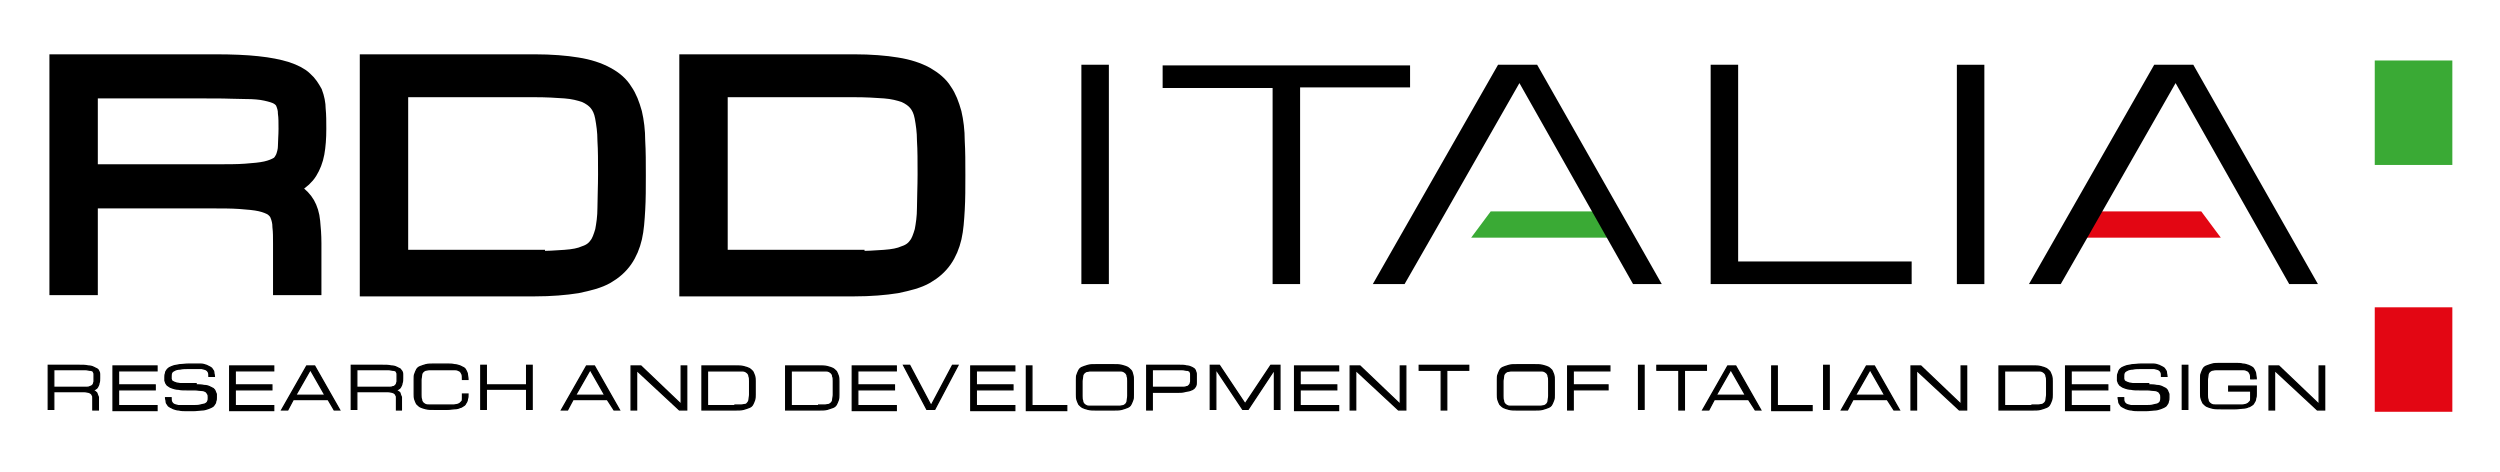 <?xml version="1.0" encoding="utf-8"?>
<!-- Generator: Adobe Illustrator 25.0.0, SVG Export Plug-In . SVG Version: 6.00 Build 0)  -->
<svg version="1.1" id="Livello_1" xmlns="http://www.w3.org/2000/svg" xmlns:xlink="http://www.w3.org/1999/xlink" x="0px" y="0px"
	 width="409.2px" height="77.3px" viewBox="0 0 409.2 77.3" style="enable-background:new 0 0 409.2 77.3;" xml:space="preserve">
<style type="text/css">
	.st0{stroke:#000000;stroke-width:3.422;stroke-miterlimit:10;}
	.st1{stroke:#000000;stroke-width:0.214;stroke-miterlimit:10;}
	.st2{fill:#3AAA35;}
	.st3{fill:#E30613;}
</style>
<g>
	<path class="st0" d="M50.9,46.6h-4.5v-6.7c0-1.1,0-2-0.1-2.8c0-0.8-0.2-1.5-0.4-2c-0.2-0.6-0.6-1-1.1-1.4c-0.5-0.3-1.2-0.6-2.1-0.8
		c-0.9-0.2-2-0.3-3.4-0.4c-1.4-0.1-3-0.1-5-0.1H14.3v14.2H9.8V10.6h25.4c2.7,0,5.1,0.1,6.9,0.3c1.9,0.2,3.4,0.5,4.7,0.9
		c1.2,0.4,2.2,0.9,2.8,1.5c0.7,0.6,1.1,1.3,1.5,2c0.3,0.8,0.5,1.7,0.5,2.6c0.1,1,0.1,2,0.1,3.2c0,1.5-0.1,2.8-0.3,3.9
		c-0.2,1.1-0.6,2.1-1.1,2.9c-0.5,0.8-1.2,1.4-2,1.9c-0.8,0.5-1.9,0.8-3.1,1c1.2,0.2,2.2,0.5,3,1c0.7,0.5,1.3,1.1,1.7,1.8
		c0.4,0.7,0.7,1.6,0.8,2.7c0.1,1,0.2,2.2,0.2,3.5V46.6z M14.3,28.6h20.9c2,0,3.7,0,5-0.1c1.4-0.1,2.5-0.2,3.4-0.4
		c0.9-0.2,1.6-0.5,2.1-0.8c0.5-0.3,0.8-0.8,1.1-1.4c0.2-0.6,0.4-1.2,0.4-2c0-0.8,0.1-1.7,0.1-2.8c0-1,0-1.9-0.1-2.6
		c0-0.7-0.2-1.3-0.4-1.8c-0.2-0.5-0.6-0.9-1.1-1.2c-0.5-0.3-1.2-0.5-2.1-0.7c-0.9-0.2-2-0.3-3.4-0.3c-1.4,0-3-0.1-5-0.1H14.3V28.6z"
		/>
	<path class="st0" d="M60.6,46.6V10.6h26.9c2.7,0,5.1,0.2,6.9,0.5c1.9,0.3,3.4,0.8,4.7,1.5s2.2,1.5,2.8,2.5c0.7,1,1.1,2.1,1.5,3.5
		c0.3,1.3,0.5,2.8,0.5,4.5c0.1,1.7,0.1,3.5,0.1,5.6c0,2,0,3.9-0.1,5.6c-0.1,1.7-0.2,3.2-0.5,4.5c-0.3,1.3-0.8,2.5-1.5,3.5
		c-0.7,1-1.6,1.8-2.8,2.5s-2.8,1.1-4.7,1.5c-1.9,0.3-4.2,0.5-6.9,0.5H60.6z M87.5,42.8c2,0,3.7-0.1,5-0.2c1.4-0.1,2.5-0.3,3.4-0.7
		c0.9-0.3,1.6-0.8,2.1-1.5c0.5-0.6,0.8-1.5,1.1-2.5c0.2-1.1,0.4-2.3,0.4-3.9c0-1.5,0.1-3.4,0.1-5.5c0-2.1,0-4-0.1-5.5
		c0-1.5-0.2-2.8-0.4-3.9c-0.2-1.1-0.6-1.9-1.1-2.5c-0.5-0.6-1.2-1.1-2.1-1.5c-0.9-0.3-2-0.6-3.4-0.7c-1.4-0.1-3-0.2-5-0.2H65.1v28.4
		H87.5z"/>
	<path class="st0" d="M112.9,46.6V10.6h26.9c2.7,0,5.1,0.2,6.9,0.5c1.9,0.3,3.4,0.8,4.7,1.5c1.2,0.7,2.2,1.5,2.8,2.5
		c0.7,1,1.1,2.1,1.5,3.5c0.3,1.3,0.5,2.8,0.5,4.5c0.1,1.7,0.1,3.5,0.1,5.6c0,2,0,3.9-0.1,5.6c-0.1,1.7-0.2,3.2-0.5,4.5
		c-0.3,1.3-0.8,2.5-1.5,3.5c-0.7,1-1.6,1.8-2.8,2.5c-1.2,0.7-2.8,1.1-4.7,1.5c-1.9,0.3-4.2,0.5-6.9,0.5H112.9z M139.8,42.8
		c2,0,3.7-0.1,5-0.2c1.4-0.1,2.5-0.3,3.4-0.7c0.9-0.3,1.6-0.8,2.1-1.5c0.5-0.6,0.8-1.5,1.1-2.5c0.2-1.1,0.4-2.3,0.4-3.9
		c0-1.5,0.1-3.4,0.1-5.5c0-2.1,0-4-0.1-5.5c0-1.5-0.2-2.8-0.4-3.9c-0.2-1.1-0.6-1.9-1.1-2.5c-0.5-0.6-1.2-1.1-2.1-1.5
		c-0.9-0.3-2-0.6-3.4-0.7c-1.4-0.1-3-0.2-5-0.2h-22.4v28.4H139.8z"/>
</g>
<path class="st1" d="M16.1,67.1h-0.9v-1.4c0-0.2,0-0.4,0-0.6c0-0.2,0-0.3-0.1-0.4c0-0.1-0.1-0.2-0.2-0.3c-0.1-0.1-0.2-0.1-0.4-0.2
	c-0.2,0-0.4-0.1-0.7-0.1c-0.3,0-0.6,0-1,0H8.8v2.9H7.9v-7.2H13c0.6,0,1,0,1.4,0.1c0.4,0,0.7,0.1,0.9,0.2c0.2,0.1,0.4,0.2,0.6,0.3
	s0.2,0.3,0.3,0.4c0.1,0.2,0.1,0.3,0.1,0.5c0,0.2,0,0.4,0,0.6c0,0.3,0,0.6-0.1,0.8c0,0.2-0.1,0.4-0.2,0.6c-0.1,0.2-0.2,0.3-0.4,0.4
	c-0.2,0.1-0.4,0.2-0.6,0.2c0.3,0,0.5,0.1,0.6,0.2s0.3,0.2,0.3,0.4c0.1,0.2,0.1,0.3,0.2,0.5c0,0.2,0,0.4,0,0.7V67.1z M8.8,63.4H13
	c0.4,0,0.7,0,1,0c0.3,0,0.5,0,0.7-0.1s0.3-0.1,0.4-0.2c0.1-0.1,0.2-0.2,0.2-0.3c0-0.1,0.1-0.2,0.1-0.4s0-0.3,0-0.6
	c0-0.2,0-0.4,0-0.5s0-0.3-0.1-0.4c0-0.1-0.1-0.2-0.2-0.2c-0.1-0.1-0.2-0.1-0.4-0.1c-0.2,0-0.4-0.1-0.7-0.1c-0.3,0-0.6,0-1,0H8.8
	V63.4z"/>
<path class="st1" d="M18.5,67.1v-7.2h7.2v0.8h-6.3V63h6v0.8h-6v2.6h6.3v0.8H18.5z"/>
<path class="st1" d="M32.1,63c0.5,0,0.9,0,1.3,0.1c0.4,0,0.7,0.1,0.9,0.2c0.2,0.1,0.4,0.2,0.6,0.3c0.1,0.1,0.3,0.3,0.3,0.4
	c0.1,0.2,0.1,0.3,0.2,0.5c0,0.2,0,0.4,0,0.6c0,0.2,0,0.4-0.1,0.6c0,0.2-0.1,0.4-0.2,0.5c-0.1,0.2-0.2,0.3-0.4,0.4
	c-0.2,0.1-0.4,0.2-0.7,0.3c-0.3,0.1-0.6,0.2-1,0.2c-0.4,0-0.8,0.1-1.3,0.1h-1.2c-0.5,0-0.8,0-1.2-0.1c-0.3,0-0.6-0.1-0.9-0.2
	c-0.2-0.1-0.4-0.2-0.6-0.3c-0.2-0.1-0.3-0.2-0.4-0.4c-0.1-0.1-0.2-0.3-0.2-0.5s-0.1-0.4-0.1-0.6h0.9c0,0.3,0,0.5,0.1,0.7
	c0.1,0.2,0.2,0.3,0.4,0.4c0.2,0.1,0.4,0.1,0.7,0.2c0.3,0,0.7,0,1.1,0h1.2c0.5,0,1,0,1.3-0.1c0.3-0.1,0.6-0.1,0.8-0.2
	c0.2-0.1,0.4-0.3,0.4-0.4c0.1-0.2,0.1-0.4,0.1-0.6s0-0.5-0.1-0.6c-0.1-0.2-0.2-0.3-0.3-0.4c-0.2-0.1-0.4-0.2-0.7-0.2
	c-0.3,0-0.7-0.1-1.2-0.1h-1.2c-0.6,0-1,0-1.4-0.1c-0.4,0-0.7-0.1-1-0.2c-0.3-0.1-0.5-0.2-0.6-0.3c-0.2-0.1-0.3-0.2-0.4-0.4
	c-0.1-0.1-0.1-0.3-0.2-0.5c0-0.2,0-0.4,0-0.6c0-0.2,0-0.4,0.1-0.6c0-0.2,0.1-0.4,0.2-0.5c0.1-0.2,0.3-0.3,0.4-0.4
	c0.2-0.1,0.4-0.2,0.7-0.3c0.3-0.1,0.6-0.1,1-0.2c0.4,0,0.9-0.1,1.4-0.1h0.9c0.5,0,0.8,0,1.2,0c0.3,0,0.6,0.1,0.9,0.2
	c0.2,0.1,0.4,0.2,0.6,0.3c0.2,0.1,0.3,0.2,0.4,0.4c0.1,0.1,0.2,0.3,0.2,0.5c0,0.2,0.1,0.4,0.1,0.6h-0.9c0-0.3,0-0.5-0.1-0.7
	c-0.1-0.2-0.2-0.3-0.4-0.4c-0.2-0.1-0.4-0.1-0.7-0.2c-0.3,0-0.7,0-1.1,0h-0.9c-0.6,0-1.1,0-1.5,0.1c-0.4,0-0.7,0.1-0.9,0.2
	c-0.2,0.1-0.4,0.2-0.5,0.4c-0.1,0.2-0.1,0.4-0.1,0.6c0,0.2,0,0.3,0,0.4c0,0.1,0.1,0.2,0.1,0.3c0.1,0.1,0.2,0.2,0.3,0.2
	c0.1,0.1,0.3,0.1,0.5,0.2c0.2,0,0.4,0.1,0.7,0.1c0.3,0,0.6,0,1,0H32.1z"/>
<path class="st1" d="M37.6,67.1v-7.2h7.2v0.8h-6.3V63h6v0.8h-6v2.6h6.3v0.8H37.6z"/>
<path class="st1" d="M53.7,65.4H48l-0.9,1.7h-1l4.1-7.2h1.3l4.1,7.2h-0.9L53.7,65.4z M53.2,64.7l-2.4-4.2l-2.4,4.2H53.2z"/>
<path class="st1" d="M65.8,67.1h-0.9v-1.4c0-0.2,0-0.4,0-0.6c0-0.2,0-0.3-0.1-0.4c0-0.1-0.1-0.2-0.2-0.3c-0.1-0.1-0.2-0.1-0.4-0.2
	c-0.2,0-0.4-0.1-0.7-0.1c-0.3,0-0.6,0-1,0h-4.1v2.9h-0.9v-7.2h5.1c0.6,0,1,0,1.4,0.1c0.4,0,0.7,0.1,0.9,0.2s0.4,0.2,0.6,0.3
	c0.1,0.1,0.2,0.3,0.3,0.4c0.1,0.2,0.1,0.3,0.1,0.5c0,0.2,0,0.4,0,0.6c0,0.3,0,0.6-0.1,0.8c0,0.2-0.1,0.4-0.2,0.6
	c-0.1,0.2-0.2,0.3-0.4,0.4c-0.2,0.1-0.4,0.2-0.6,0.2c0.3,0,0.5,0.1,0.6,0.2c0.2,0.1,0.3,0.2,0.3,0.4c0.1,0.2,0.1,0.3,0.2,0.5
	c0,0.2,0,0.4,0,0.7V67.1z M58.4,63.4h4.2c0.4,0,0.7,0,1,0c0.3,0,0.5,0,0.7-0.1c0.2,0,0.3-0.1,0.4-0.2c0.1-0.1,0.2-0.2,0.2-0.3
	c0-0.1,0.1-0.2,0.1-0.4c0-0.2,0-0.3,0-0.6c0-0.2,0-0.4,0-0.5c0-0.1,0-0.3-0.1-0.4c0-0.1-0.1-0.2-0.2-0.2c-0.1-0.1-0.2-0.1-0.4-0.1
	c-0.2,0-0.4-0.1-0.7-0.1c-0.3,0-0.6,0-1,0h-4.2V63.4z"/>
<path class="st1" d="M75.7,62.1c0-0.4,0-0.7-0.1-0.9c-0.1-0.2-0.2-0.4-0.4-0.5c-0.2-0.1-0.4-0.2-0.7-0.2c-0.3,0-0.7,0-1.1,0h-2.1
	c-0.4,0-0.7,0-1,0c-0.3,0-0.5,0.1-0.7,0.1c-0.2,0.1-0.3,0.2-0.4,0.3c-0.1,0.1-0.2,0.3-0.2,0.5c0,0.2-0.1,0.5-0.1,0.8
	c0,0.3,0,0.7,0,1.2c0,0.5,0,0.8,0,1.2c0,0.3,0,0.6,0.1,0.8c0,0.2,0.1,0.4,0.2,0.5c0.1,0.1,0.2,0.2,0.4,0.3c0.2,0.1,0.4,0.1,0.7,0.1
	c0.3,0,0.6,0,1,0h2.1c0.4,0,0.7,0,0.9,0s0.5-0.1,0.6-0.1c0.2-0.1,0.3-0.1,0.4-0.2c0.1-0.1,0.2-0.2,0.3-0.3c0.1-0.1,0.1-0.3,0.1-0.5
	c0-0.2,0-0.4,0-0.7h0.9c0,0.3,0,0.6-0.1,0.8c0,0.2-0.1,0.5-0.2,0.6c-0.1,0.2-0.2,0.4-0.4,0.5c-0.2,0.1-0.4,0.3-0.6,0.3
	c-0.2,0.1-0.5,0.2-0.9,0.2c-0.3,0-0.7,0.1-1.2,0.1h-2.1c-0.6,0-1,0-1.4-0.1c-0.4-0.1-0.7-0.2-0.9-0.3c-0.2-0.1-0.4-0.3-0.6-0.5
	c-0.1-0.2-0.2-0.4-0.3-0.7c-0.1-0.3-0.1-0.6-0.1-0.9c0-0.4,0-0.7,0-1.2c0-0.4,0-0.8,0-1.2c0-0.4,0-0.7,0.1-0.9
	c0.1-0.3,0.2-0.5,0.3-0.7c0.1-0.2,0.3-0.4,0.6-0.5c0.2-0.1,0.6-0.2,0.9-0.3c0.4-0.1,0.8-0.1,1.4-0.1h2.1c0.5,0,0.8,0,1.2,0.1
	c0.3,0,0.6,0.1,0.9,0.2c0.2,0.1,0.4,0.2,0.6,0.3c0.2,0.1,0.3,0.3,0.4,0.5c0.1,0.2,0.2,0.4,0.2,0.6c0,0.2,0.1,0.5,0.1,0.8H75.7z"/>
<path class="st1" d="M86.2,59.8h0.9v7.2h-0.9v-3.3h-6.6v3.3h-0.9v-7.2h0.9V63h6.6V59.8z"/>
<path class="st1" d="M99.4,65.4h-5.6l-0.9,1.7h-1l4.1-7.2h1.3l4.1,7.2h-0.9L99.4,65.4z M99,64.7l-2.4-4.2l-2.4,4.2H99z"/>
<path class="st1" d="M104.2,67.1h-0.9v-7.2h1.6l6.6,6.3v-6.3h0.9v7.2h-1.2l-7-6.5V67.1z"/>
<path class="st1" d="M114.9,67.1v-7.2h5.4c0.6,0,1,0,1.4,0.1c0.4,0.1,0.7,0.2,0.9,0.3c0.2,0.1,0.4,0.3,0.6,0.5
	c0.1,0.2,0.2,0.4,0.3,0.7c0.1,0.3,0.1,0.6,0.1,0.9c0,0.3,0,0.7,0,1.1c0,0.4,0,0.8,0,1.1c0,0.3,0,0.6-0.1,0.9
	c-0.1,0.3-0.2,0.5-0.3,0.7c-0.1,0.2-0.3,0.4-0.6,0.5c-0.2,0.1-0.6,0.2-0.9,0.3c-0.4,0.1-0.8,0.1-1.4,0.1H114.9z M120.3,66.3
	c0.4,0,0.7,0,1,0c0.3,0,0.5-0.1,0.7-0.1s0.3-0.2,0.4-0.3c0.1-0.1,0.2-0.3,0.2-0.5c0-0.2,0.1-0.5,0.1-0.8c0-0.3,0-0.7,0-1.1
	c0-0.4,0-0.8,0-1.1c0-0.3,0-0.6-0.1-0.8c0-0.2-0.1-0.4-0.2-0.5c-0.1-0.1-0.2-0.2-0.4-0.3s-0.4-0.1-0.7-0.1c-0.3,0-0.6,0-1,0h-4.5
	v5.7H120.3z"/>
<path class="st1" d="M128.6,67.1v-7.2h5.4c0.6,0,1,0,1.4,0.1c0.4,0.1,0.7,0.2,0.9,0.3c0.2,0.1,0.4,0.3,0.6,0.5
	c0.1,0.2,0.2,0.4,0.3,0.7c0.1,0.3,0.1,0.6,0.1,0.9c0,0.3,0,0.7,0,1.1c0,0.4,0,0.8,0,1.1c0,0.3,0,0.6-0.1,0.9
	c-0.1,0.3-0.2,0.5-0.3,0.7c-0.1,0.2-0.3,0.4-0.6,0.5s-0.6,0.2-0.9,0.3c-0.4,0.1-0.8,0.1-1.4,0.1H128.6z M134,66.3c0.4,0,0.7,0,1,0
	c0.3,0,0.5-0.1,0.7-0.1c0.2-0.1,0.3-0.2,0.4-0.3c0.1-0.1,0.2-0.3,0.2-0.5c0-0.2,0.1-0.5,0.1-0.8c0-0.3,0-0.7,0-1.1
	c0-0.4,0-0.8,0-1.1c0-0.3,0-0.6-0.1-0.8c0-0.2-0.1-0.4-0.2-0.5c-0.1-0.1-0.2-0.2-0.4-0.3c-0.2-0.1-0.4-0.1-0.7-0.1c-0.3,0-0.6,0-1,0
	h-4.5v5.7H134z"/>
<path class="st1" d="M139.5,67.1v-7.2h7.2v0.8h-6.3V63h6v0.8h-6v2.6h6.3v0.8H139.5z"/>
<path class="st1" d="M155.9,59.8h0.9l-3.8,7.2h-1.3l-3.8-7.2h1l3.5,6.6L155.9,59.8z"/>
<path class="st1" d="M158.9,67.1v-7.2h7.2v0.8h-6.3V63h6v0.8h-6v2.6h6.3v0.8H158.9z"/>
<path class="st1" d="M168,67.1v-7.2h0.9v6.5h5.7v0.8H168z"/>
<path class="st1" d="M182.2,59.7c0.6,0,1,0,1.4,0.1c0.4,0.1,0.7,0.2,0.9,0.3c0.2,0.1,0.4,0.3,0.6,0.5s0.2,0.4,0.3,0.7
	c0.1,0.3,0.1,0.6,0.1,0.9c0,0.4,0,0.7,0,1.2c0,0.4,0,0.8,0,1.2c0,0.4,0,0.7-0.1,0.9c-0.1,0.3-0.2,0.5-0.3,0.7
	c-0.1,0.2-0.3,0.4-0.6,0.5c-0.2,0.1-0.6,0.2-0.9,0.3c-0.4,0.1-0.8,0.1-1.4,0.1h-2.7c-0.6,0-1,0-1.4-0.1c-0.4-0.1-0.7-0.2-0.9-0.3
	c-0.2-0.1-0.4-0.3-0.6-0.5c-0.1-0.2-0.2-0.4-0.3-0.7c-0.1-0.3-0.1-0.6-0.1-0.9c0-0.4,0-0.7,0-1.2c0-0.4,0-0.8,0-1.2
	c0-0.4,0-0.7,0.1-0.9c0.1-0.3,0.2-0.5,0.3-0.7c0.1-0.2,0.3-0.4,0.6-0.5c0.2-0.1,0.6-0.2,0.9-0.3s0.8-0.1,1.4-0.1H182.2z M182.2,66.5
	c0.4,0,0.7,0,1,0c0.3,0,0.5-0.1,0.7-0.1c0.2-0.1,0.3-0.2,0.4-0.3c0.1-0.1,0.2-0.3,0.2-0.5c0-0.2,0.1-0.5,0.1-0.8c0-0.3,0-0.7,0-1.2
	c0-0.5,0-0.8,0-1.2c0-0.3,0-0.6-0.1-0.8c0-0.2-0.1-0.4-0.2-0.5c-0.1-0.1-0.2-0.2-0.4-0.3c-0.2-0.1-0.4-0.1-0.7-0.1c-0.3,0-0.6,0-1,0
	h-2.7c-0.4,0-0.7,0-1,0c-0.3,0-0.5,0.1-0.7,0.1c-0.2,0.1-0.3,0.2-0.4,0.3c-0.1,0.1-0.2,0.3-0.2,0.5c0,0.2-0.1,0.5-0.1,0.8
	c0,0.3,0,0.7,0,1.2c0,0.5,0,0.8,0,1.2c0,0.3,0,0.6,0.1,0.8c0,0.2,0.1,0.4,0.2,0.5c0.1,0.1,0.2,0.2,0.4,0.3c0.2,0.1,0.4,0.1,0.7,0.1
	c0.3,0,0.6,0,1,0H182.2z"/>
<path class="st1" d="M187.7,59.8h5.4c0.4,0,0.8,0,1.1,0.1c0.3,0,0.6,0.1,0.8,0.2c0.2,0.1,0.4,0.2,0.5,0.3c0.1,0.1,0.2,0.3,0.2,0.4
	c0.1,0.2,0.1,0.3,0.1,0.5c0,0.2,0,0.4,0,0.6c0,0.2,0,0.5,0,0.7c0,0.2,0,0.4-0.1,0.6c-0.1,0.2-0.2,0.3-0.3,0.4
	c-0.1,0.1-0.3,0.2-0.6,0.3c-0.2,0.1-0.6,0.1-0.9,0.2s-0.8,0.1-1.4,0.1h-3.9v2.9h-0.9V59.8z M188.6,63.4h3.9c0.4,0,0.7,0,1,0
	c0.3,0,0.5,0,0.7-0.1c0.2,0,0.3-0.1,0.4-0.2c0.1-0.1,0.2-0.2,0.2-0.3c0-0.1,0.1-0.2,0.1-0.4c0-0.2,0-0.3,0-0.6c0-0.2,0-0.4,0-0.5
	c0-0.1,0-0.3-0.1-0.4c0-0.1-0.1-0.2-0.2-0.2c-0.1-0.1-0.2-0.1-0.4-0.1c-0.2,0-0.4-0.1-0.7-0.1c-0.3,0-0.6,0-1,0h-3.9V63.4z"/>
<path class="st1" d="M199,60.4v6.6h-0.9v-7.2h1.5l4.2,6.3l4.2-6.3h1.5v7.2h-0.9v-6.5l-4.3,6.5h-0.9L199,60.4z"/>
<path class="st1" d="M211.9,67.1v-7.2h7.2v0.8h-6.3V63h6v0.8h-6v2.6h6.3v0.8H211.9z"/>
<path class="st1" d="M221.9,67.1H221v-7.2h1.6l6.6,6.3v-6.3h0.9v7.2h-1.2l-7-6.5V67.1z"/>
<path class="st1" d="M240.4,59.8v0.8h-3.6v6.5h-0.9v-6.5h-3.6v-0.8H240.4z"/>
<path class="st1" d="M251.1,59.7c0.6,0,1,0,1.4,0.1s0.7,0.2,0.9,0.3c0.2,0.1,0.4,0.3,0.6,0.5c0.1,0.2,0.2,0.4,0.3,0.7
	c0.1,0.3,0.1,0.6,0.1,0.9c0,0.4,0,0.7,0,1.2c0,0.4,0,0.8,0,1.2c0,0.4,0,0.7-0.1,0.9c-0.1,0.3-0.2,0.5-0.3,0.7
	c-0.1,0.2-0.3,0.4-0.6,0.5c-0.2,0.1-0.6,0.2-0.9,0.3c-0.4,0.1-0.8,0.1-1.4,0.1h-2.7c-0.6,0-1,0-1.4-0.1c-0.4-0.1-0.7-0.2-0.9-0.3
	c-0.2-0.1-0.4-0.3-0.6-0.5c-0.1-0.2-0.2-0.4-0.3-0.7c-0.1-0.3-0.1-0.6-0.1-0.9c0-0.4,0-0.7,0-1.2c0-0.4,0-0.8,0-1.2
	c0-0.4,0-0.7,0.1-0.9c0.1-0.3,0.2-0.5,0.3-0.7c0.1-0.2,0.3-0.4,0.6-0.5c0.2-0.1,0.6-0.2,0.9-0.3s0.8-0.1,1.4-0.1H251.1z M251.1,66.5
	c0.4,0,0.7,0,1,0c0.3,0,0.5-0.1,0.7-0.1c0.2-0.1,0.3-0.2,0.4-0.3c0.1-0.1,0.2-0.3,0.2-0.5c0-0.2,0.1-0.5,0.1-0.8c0-0.3,0-0.7,0-1.2
	c0-0.5,0-0.8,0-1.2c0-0.3,0-0.6-0.1-0.8c0-0.2-0.1-0.4-0.2-0.5c-0.1-0.1-0.2-0.2-0.4-0.3c-0.2-0.1-0.4-0.1-0.7-0.1c-0.3,0-0.6,0-1,0
	h-2.7c-0.4,0-0.7,0-1,0c-0.3,0-0.5,0.1-0.7,0.1c-0.2,0.1-0.3,0.2-0.4,0.3c-0.1,0.1-0.2,0.3-0.2,0.5c0,0.2-0.1,0.5-0.1,0.8
	c0,0.3,0,0.7,0,1.2c0,0.5,0,0.8,0,1.2c0,0.3,0,0.6,0.1,0.8c0,0.2,0.1,0.4,0.2,0.5c0.1,0.1,0.2,0.2,0.4,0.3c0.2,0.1,0.4,0.1,0.7,0.1
	c0.3,0,0.6,0,1,0H251.1z"/>
<path class="st1" d="M256.6,67.1v-7.2h6.9v0.8h-6V63h5.7v0.8h-5.7v3.3H256.6z"/>
<path class="st1" d="M268.2,59.8h0.9v7.2h-0.9V59.8z"/>
<path class="st1" d="M279.3,59.8v0.8h-3.6v6.5h-0.9v-6.5h-3.6v-0.8H279.3z"/>
<path class="st1" d="M286.2,65.4h-5.6l-0.9,1.7h-1l4.1-7.2h1.3l4.1,7.2h-0.9L286.2,65.4z M285.7,64.7l-2.4-4.2l-2.4,4.2H285.7z"/>
<path class="st1" d="M290,67.1v-7.2h0.9v6.5h5.7v0.8H290z"/>
<path class="st1" d="M298.5,59.8h0.9v7.2h-0.9V59.8z"/>
<path class="st1" d="M308.9,65.4h-5.6l-0.9,1.7h-1l4.1-7.2h1.3l4.1,7.2h-0.9L308.9,65.4z M308.5,64.7l-2.4-4.2l-2.4,4.2H308.5z"/>
<path class="st1" d="M313.7,67.1h-0.9v-7.2h1.6l6.6,6.3v-6.3h0.9v7.2h-1.2l-7-6.5V67.1z"/>
<path class="st1" d="M327.2,67.1v-7.2h5.4c0.6,0,1,0,1.4,0.1c0.4,0.1,0.7,0.2,0.9,0.3c0.2,0.1,0.4,0.3,0.6,0.5
	c0.1,0.2,0.2,0.4,0.3,0.7c0.1,0.3,0.1,0.6,0.1,0.9c0,0.3,0,0.7,0,1.1c0,0.4,0,0.8,0,1.1c0,0.3,0,0.6-0.1,0.9
	c-0.1,0.3-0.2,0.5-0.3,0.7c-0.1,0.2-0.3,0.4-0.6,0.5c-0.2,0.1-0.6,0.2-0.9,0.3c-0.4,0.1-0.8,0.1-1.4,0.1H327.2z M332.6,66.3
	c0.4,0,0.7,0,1,0c0.3,0,0.5-0.1,0.7-0.1c0.2-0.1,0.3-0.2,0.4-0.3c0.1-0.1,0.2-0.3,0.2-0.5c0-0.2,0.1-0.5,0.1-0.8c0-0.3,0-0.7,0-1.1
	c0-0.4,0-0.8,0-1.1c0-0.3,0-0.6-0.1-0.8c0-0.2-0.1-0.4-0.2-0.5c-0.1-0.1-0.2-0.2-0.4-0.3c-0.2-0.1-0.4-0.1-0.7-0.1c-0.3,0-0.6,0-1,0
	h-4.5v5.7H332.6z"/>
<path class="st1" d="M338.1,67.1v-7.2h7.2v0.8H339V63h6v0.8h-6v2.6h6.3v0.8H338.1z"/>
<path class="st1" d="M351.7,63c0.5,0,0.9,0,1.3,0.1c0.4,0,0.7,0.1,0.9,0.2c0.2,0.1,0.4,0.2,0.6,0.3c0.1,0.1,0.3,0.3,0.3,0.4
	c0.1,0.2,0.1,0.3,0.2,0.5c0,0.2,0,0.4,0,0.6c0,0.2,0,0.4-0.1,0.6c0,0.2-0.1,0.4-0.2,0.5c-0.1,0.2-0.2,0.3-0.4,0.4
	c-0.2,0.1-0.4,0.2-0.7,0.3c-0.3,0.1-0.6,0.2-1,0.2s-0.8,0.1-1.3,0.1h-1.2c-0.5,0-0.8,0-1.2-0.1c-0.3,0-0.6-0.1-0.9-0.2
	c-0.2-0.1-0.4-0.2-0.6-0.3c-0.2-0.1-0.3-0.2-0.4-0.4c-0.1-0.1-0.2-0.3-0.2-0.5s-0.1-0.4-0.1-0.6h0.9c0,0.3,0,0.5,0.1,0.7
	c0.1,0.2,0.2,0.3,0.4,0.4c0.2,0.1,0.4,0.1,0.7,0.2c0.3,0,0.7,0,1.1,0h1.2c0.5,0,1,0,1.3-0.1c0.3-0.1,0.6-0.1,0.8-0.2
	c0.2-0.1,0.4-0.3,0.4-0.4c0.1-0.2,0.1-0.4,0.1-0.6s0-0.5-0.1-0.6c-0.1-0.2-0.2-0.3-0.3-0.4c-0.2-0.1-0.4-0.2-0.7-0.2
	c-0.3,0-0.7-0.1-1.2-0.1h-1.2c-0.6,0-1,0-1.4-0.1c-0.4,0-0.7-0.1-1-0.2c-0.3-0.1-0.5-0.2-0.6-0.3c-0.2-0.1-0.3-0.2-0.4-0.4
	c-0.1-0.1-0.1-0.3-0.2-0.5c0-0.2,0-0.4,0-0.6c0-0.2,0-0.4,0.1-0.6s0.1-0.4,0.2-0.5c0.1-0.2,0.3-0.3,0.4-0.4c0.2-0.1,0.4-0.2,0.7-0.3
	c0.3-0.1,0.6-0.1,1-0.2c0.4,0,0.9-0.1,1.4-0.1h0.9c0.5,0,0.8,0,1.2,0c0.3,0,0.6,0.1,0.9,0.2c0.2,0.1,0.4,0.2,0.6,0.3
	c0.2,0.1,0.3,0.2,0.4,0.4c0.1,0.1,0.2,0.3,0.2,0.5c0,0.2,0.1,0.4,0.1,0.6h-0.9c0-0.3,0-0.5-0.1-0.7c-0.1-0.2-0.2-0.3-0.4-0.4
	c-0.2-0.1-0.4-0.1-0.7-0.2c-0.3,0-0.7,0-1.1,0h-0.9c-0.6,0-1.1,0-1.5,0.1c-0.4,0-0.7,0.1-0.9,0.2c-0.2,0.1-0.4,0.2-0.5,0.4
	c-0.1,0.2-0.1,0.4-0.1,0.6c0,0.2,0,0.3,0,0.4c0,0.1,0.1,0.2,0.1,0.3c0.1,0.1,0.2,0.2,0.3,0.2c0.1,0.1,0.3,0.1,0.5,0.2
	c0.2,0,0.4,0.1,0.7,0.1c0.3,0,0.6,0,1,0H351.7z"/>
<path class="st1" d="M357.2,59.8h0.9v7.2h-0.9V59.8z"/>
<path class="st1" d="M368.4,62.1c0-0.4,0-0.7-0.1-0.9c-0.1-0.2-0.2-0.4-0.4-0.5c-0.2-0.1-0.4-0.2-0.7-0.2c-0.3,0-0.7,0-1.1,0h-2.4
	c-0.4,0-0.7,0-1,0c-0.3,0-0.5,0.1-0.7,0.1c-0.2,0.1-0.3,0.2-0.4,0.3c-0.1,0.1-0.2,0.3-0.2,0.5c0,0.2-0.1,0.5-0.1,0.8
	c0,0.3,0,0.7,0,1.2c0,0.5,0,0.8,0,1.2c0,0.3,0,0.6,0.1,0.8c0,0.2,0.1,0.4,0.2,0.5c0.1,0.1,0.2,0.2,0.4,0.3c0.2,0.1,0.4,0.1,0.7,0.1
	c0.3,0,0.6,0,1,0h2.4c0.4,0,0.7,0,0.9,0c0.3,0,0.5-0.1,0.6-0.1c0.2-0.1,0.3-0.1,0.4-0.2c0.1-0.1,0.2-0.2,0.3-0.3
	c0.1-0.1,0.1-0.3,0.1-0.5c0-0.2,0-0.4,0-0.7v-0.5h-3.6v-0.8h4.5v1.2c0,0.3,0,0.6-0.1,0.8c0,0.2-0.1,0.5-0.2,0.6
	c-0.1,0.2-0.2,0.4-0.4,0.5c-0.2,0.1-0.4,0.3-0.6,0.3c-0.2,0.1-0.5,0.2-0.9,0.2c-0.3,0-0.7,0.1-1.2,0.1h-2.4c-0.6,0-1,0-1.4-0.1
	c-0.4-0.1-0.7-0.2-0.9-0.3c-0.2-0.1-0.4-0.3-0.6-0.5c-0.1-0.2-0.2-0.4-0.3-0.7c-0.1-0.3-0.1-0.6-0.1-0.9c0-0.4,0-0.7,0-1.2
	c0-0.4,0-0.8,0-1.2c0-0.4,0-0.7,0.1-0.9c0.1-0.3,0.2-0.5,0.3-0.7s0.3-0.4,0.6-0.5c0.2-0.1,0.6-0.2,0.9-0.3s0.8-0.1,1.4-0.1h2.4
	c0.5,0,0.8,0,1.2,0.1c0.3,0,0.6,0.1,0.9,0.2s0.4,0.2,0.6,0.3s0.3,0.3,0.4,0.5c0.1,0.2,0.2,0.4,0.2,0.6c0,0.2,0.1,0.5,0.1,0.8H368.4z
	"/>
<path class="st1" d="M372.3,67.1h-0.9v-7.2h1.6l6.6,6.3v-6.3h0.9v7.2h-1.2l-7-6.5V67.1z"/>
<rect x="388.7" y="9.9" class="st2" width="12.7" height="17.1"/>
<rect x="388.7" y="50.3" class="st3" width="12.7" height="17.1"/>
<polygon class="st3" points="339.7,38.9 363.5,38.9 360.3,34.6 339.7,34.6 "/>
<polygon class="st2" points="264.6,38.9 240.8,38.9 244,34.6 264.6,34.6 "/>
<path d="M177,10.6h4.5v35.9H177V10.6z"/>
<path d="M230.8,10.6v3.7h-18v32.2h-4.5V14.4h-18v-3.7H230.8z"/>
<path d="M248.7,13.6l-14.1,24.7l-4.7,8.2h-5.2l20.5-35.9h6.4l20.4,35.9h-4.7L248.7,13.6z M248.7,13.6L248.7,13.6L248.7,13.6
	L248.7,13.6z"/>
<path d="M280,46.6V10.6h4.5v32.2h28.4v3.7H280z"/>
<path d="M320.3,10.6h4.5v35.9h-4.5V10.6z"/>
<path d="M356.1,13.6l-14.1,24.7l-4.7,8.2h-5.2l20.5-35.9h6.4l20.4,35.9h-4.7L356.1,13.6z M356.1,13.6L356.1,13.6l-11.9,21
	L356.1,13.6z"/>
</svg>
